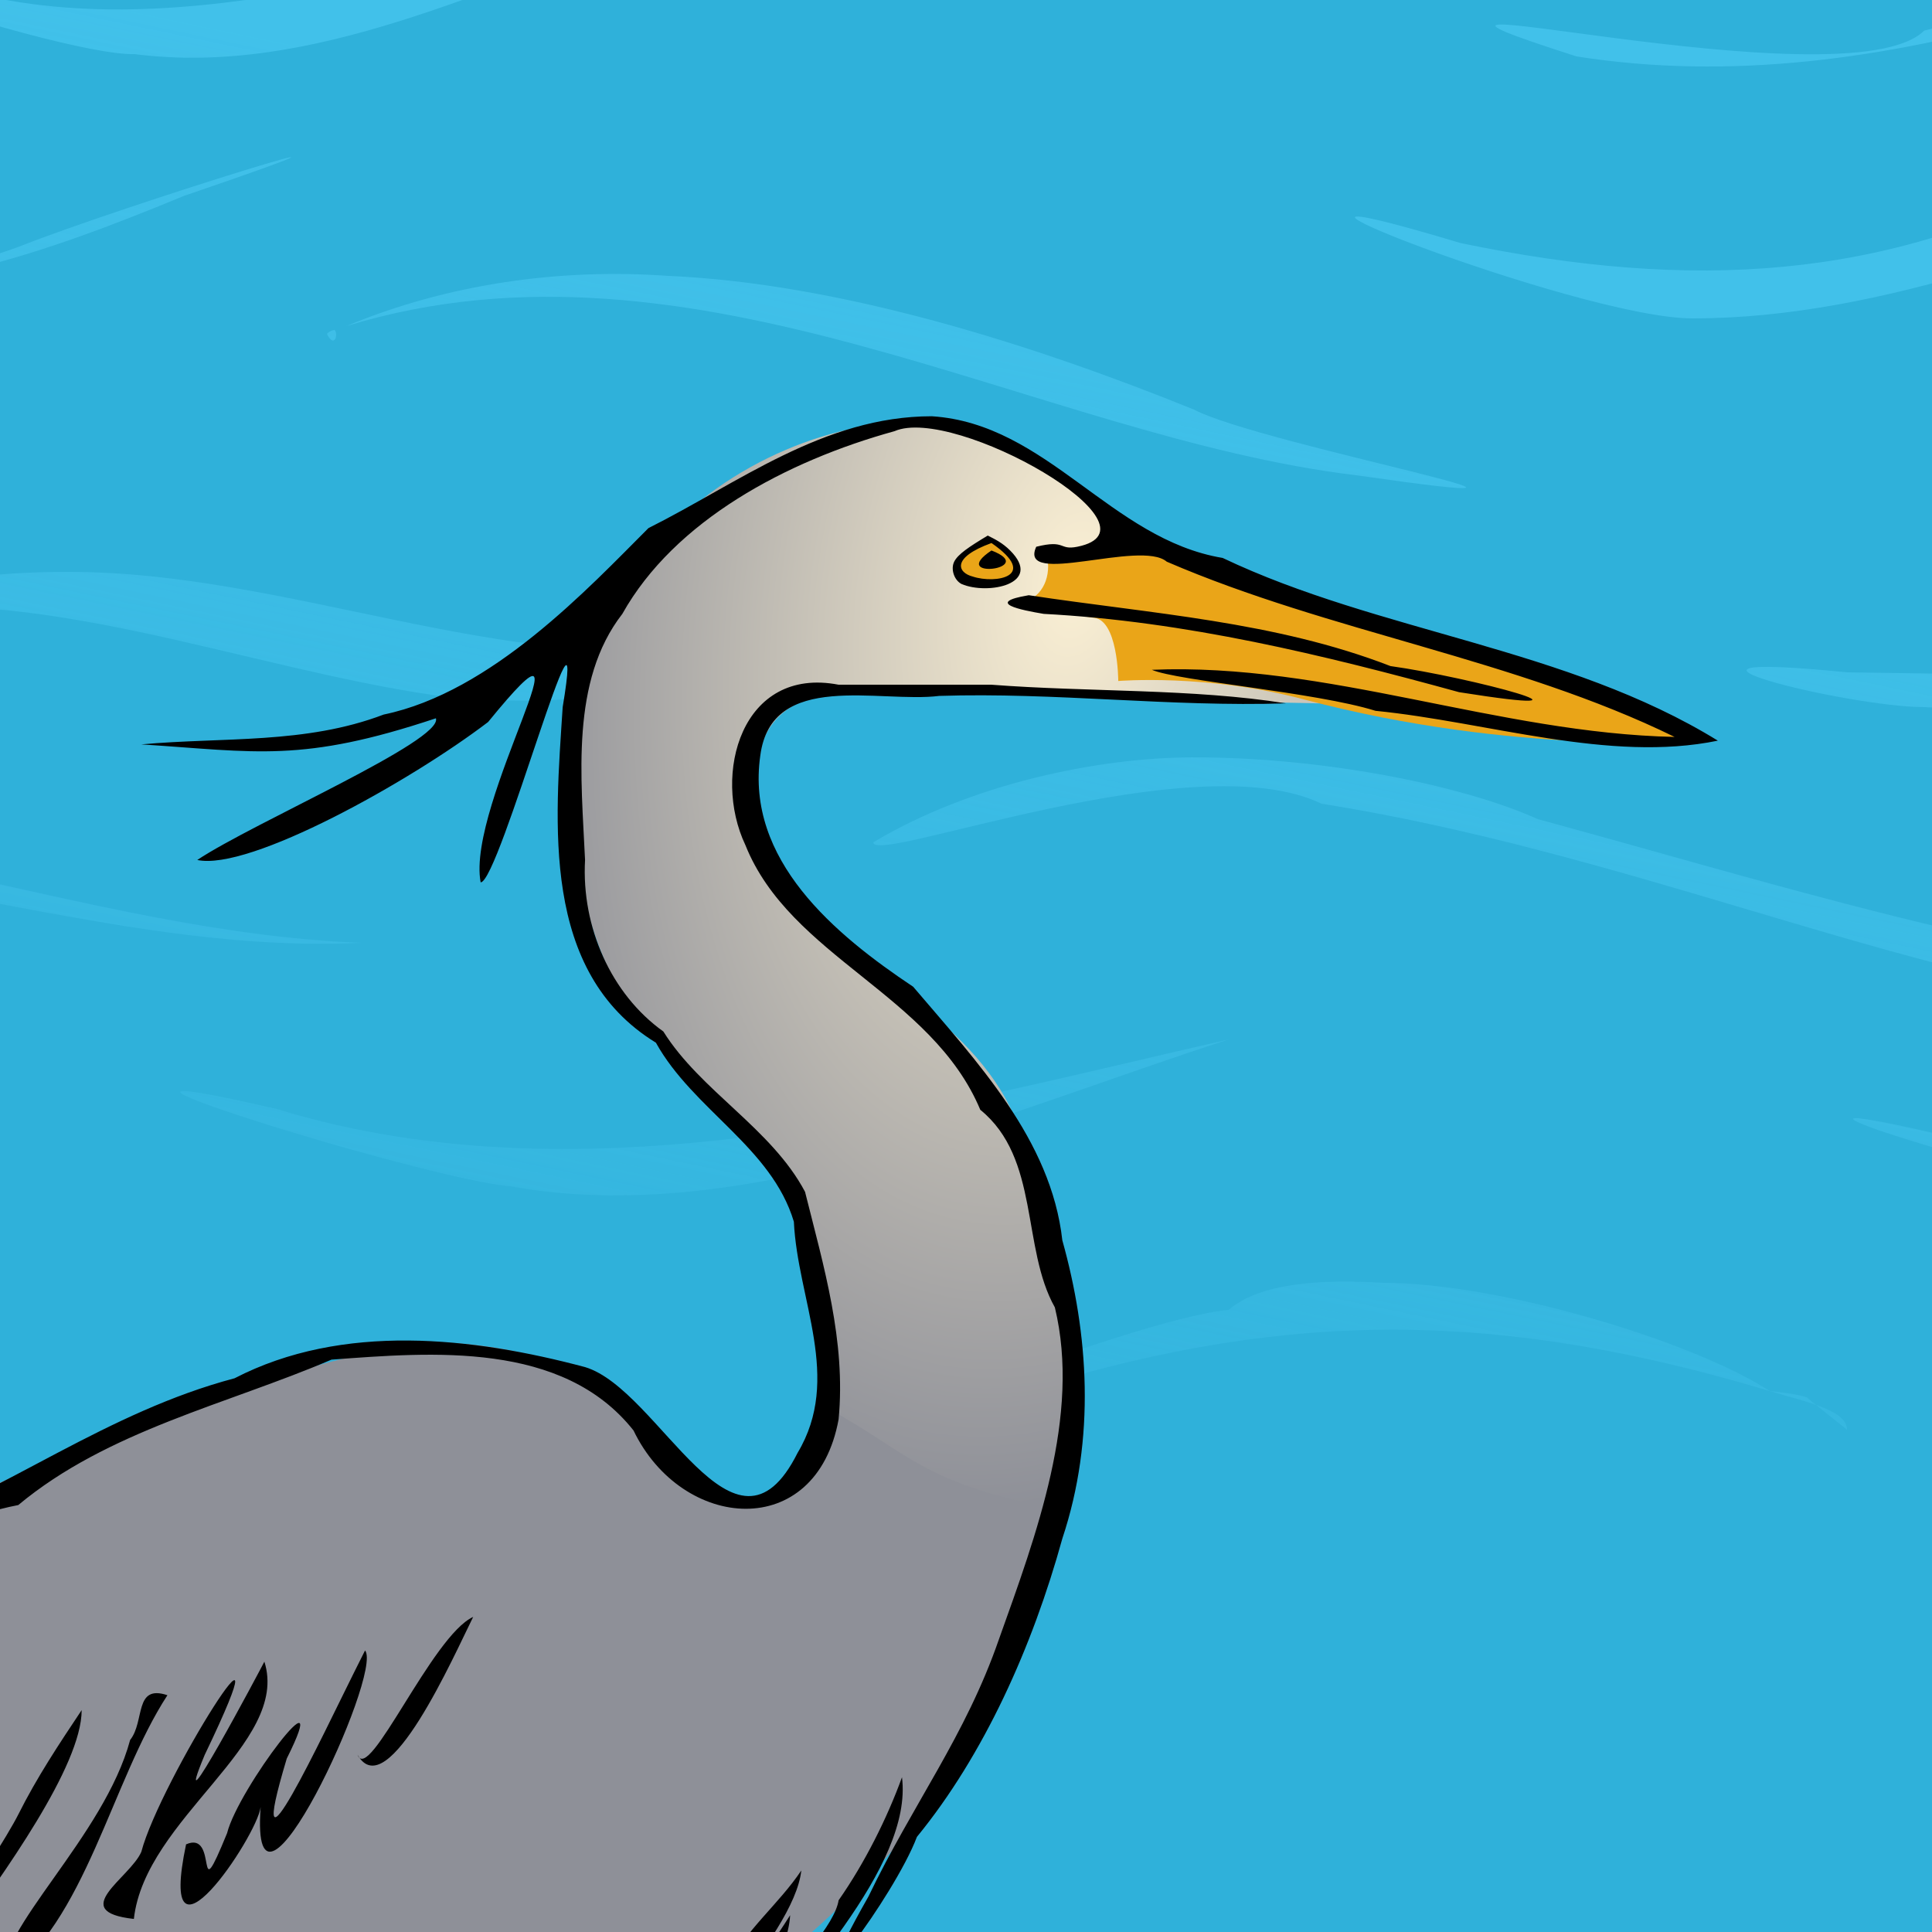<?xml version="1.0" encoding="UTF-8" standalone="no"?>
<svg
   width="500"
   height="500"
   viewBox="0 0 500 500"
   version="1.1"
   id="svg8"
   sodipodi:docname="GreyHeronFavicon.svg"
   inkscape:version="1.4 (86a8ad7, 2024-10-11)"
   xml:space="preserve"
   inkscape:export-filename="Grey Heron WhatsApp2.png"
   inkscape:export-xdpi="96"
   inkscape:export-ydpi="96"
   xmlns:inkscape="http://www.inkscape.org/namespaces/inkscape"
   xmlns:sodipodi="http://sodipodi.sourceforge.net/DTD/sodipodi-0.dtd"
   xmlns:xlink="http://www.w3.org/1999/xlink"
   xmlns="http://www.w3.org/2000/svg"
   xmlns:svg="http://www.w3.org/2000/svg"
   xmlns:rdf="http://www.w3.org/1999/02/22-rdf-syntax-ns#"
   xmlns:cc="http://creativecommons.org/ns#"
   xmlns:dc="http://purl.org/dc/elements/1.1/"><rect x="0" y="0" width="500" height="500" fill="#333333" stroke="none"/><defs
     id="defs2"><linearGradient
       id="linearGradient318"
       inkscape:collect="always"><stop
         style="stop-color:#41c1ea;stop-opacity:1;"
         offset="0"
         id="stop318" /><stop
         style="stop-color:#41c1ea;stop-opacity:0.226"
         offset="1"
         id="stop319" /></linearGradient><linearGradient
       id="linearGradient18"
       inkscape:collect="always"><stop
         style="stop-color:#000000;stop-opacity:1"
         offset="0"
         id="stop18" /><stop
         style="stop-color:#f9f9f9;stop-opacity:1"
         offset="1"
         id="stop19" /></linearGradient><linearGradient
       id="linearGradient102"
       inkscape:collect="always"><stop
         style="stop-color:#a56c59;stop-opacity:1"
         offset="0"
         id="stop102" /><stop
         style="stop-color:#a56c59;stop-opacity:0;"
         offset="1"
         id="stop103" /></linearGradient><linearGradient
       id="linearGradient96"
       inkscape:collect="always"><stop
         style="stop-color:#fbf0d4;stop-opacity:1"
         offset="0"
         id="stop96" /><stop
         style="stop-color:#8e9098;stop-opacity:1;"
         offset="1"
         id="stop97" /></linearGradient><radialGradient
       inkscape:collect="always"
       xlink:href="#linearGradient96"
       id="radialGradient97"
       cx="195"
       cy="189"
       fx="195"
       fy="189"
       r="101"
       gradientTransform="matrix(0.428,2.44,-1.45,0.261,385,-371)"
       gradientUnits="userSpaceOnUse" /><linearGradient
       inkscape:collect="always"
       xlink:href="#linearGradient102"
       id="linearGradient103"
       x1="373"
       y1="962"
       x2="373"
       y2="967"
       gradientUnits="userSpaceOnUse" /><linearGradient
       inkscape:collect="always"
       xlink:href="#linearGradient102"
       id="linearGradient104"
       gradientUnits="userSpaceOnUse"
       x1="374"
       y1="964"
       x2="374"
       y2="974"
       gradientTransform="translate(113,6.56)" /><mask
       maskUnits="userSpaceOnUse"
       id="mask20"><rect
         style="opacity:1;fill:url(#linearGradient20);fill-opacity:1;stroke:none;stroke-width:5.013;stroke-linecap:square;stroke-linejoin:round"
         id="rect20"
         width="1920"
         height="902"
         x="-1920"
         y="-902"
         transform="scale(-1)" /></mask><linearGradient
       inkscape:collect="always"
       xlink:href="#linearGradient18"
       id="linearGradient20"
       gradientUnits="userSpaceOnUse"
       gradientTransform="translate(-1920,-902)"
       x1="1160"
       y1="202"
       x2="1090"
       y2="837" /><linearGradient
       inkscape:collect="always"
       xlink:href="#linearGradient318"
       id="linearGradient319"
       x1="945"
       y1="48"
       x2="882"
       y2="396"
       gradientUnits="userSpaceOnUse"
       gradientTransform="matrix(0.831,0,0,0.956,-638,-20.1)" /></defs><sodipodi:namedview
     id="base"
     pagecolor="#ffffff"
     bordercolor="#666666"
     borderopacity="1.0"
     inkscape:pageopacity="0.0"
     inkscape:pageshadow="2"
     inkscape:zoom="1.63"
     inkscape:cx="250"
     inkscape:cy="249.69325"
     inkscape:document-units="px"
     inkscape:current-layer="svg8"
     inkscape:document-rotation="0"
     showgrid="false"
     units="px"
     inkscape:window-width="1920"
     inkscape:window-height="992"
     inkscape:window-x="-8"
     inkscape:window-y="1492"
     inkscape:window-maximized="1"
     inkscape:snap-global="false"
     inkscape:showpageshadow="2"
     inkscape:pagecheckerboard="0"
     inkscape:deskcolor="#d1d1d1" /><g
     inkscape:groupmode="layer"
     id="layer4"
     inkscape:label="blue"
     style="display:inline"
     sodipodi:insensitive="true"><path
       id="rect330"
       style="display:inline;opacity:1;fill:#2fb1da;stroke-width:5.015;stroke-linecap:square;stroke-linejoin:round"
       d="M 520,-20.9 H -12.7 L -10.2,516 H 520 Z"
       sodipodi:nodetypes="ccccc" /></g><g
     inkscape:groupmode="layer"
     id="g181"
     inkscape:label="waves"
     style="display:inline"
     sodipodi:insensitive="true"><path
       id="path214"
       style="fill:url(#linearGradient319);fill-opacity:1;stroke-width:0.998"
       d="m 170,-18.1 c -62,5 -126.4,34 -188.2,13.01 -77,-18.01 32,19.69 53,19.09 C 81.6,20 126,-4.09 170,-18.1 Z m 408,10.01 c 0,-2.01 0,4 0,0 z m -20,3 c 0,1 -40,8 -60,13 -20,19.89 -164,-17 -90,6.69 40,6.3 80,0.6 120,-10.69 z M -173,22.7 c -30,-2.4 -94,16.4 -69,15.4 64,-23 117,24.8 177.8,36.3 40,4 77,-9.3 111.8,-23.7 C 120,26 30.8,53.5 4.77,63.9 -56.2,86.4 -108,47.5 -162,25.3 c -2,-1.4 -7,-2.1 -11,-2.6 z m 791,5.6 c -10,1 -60,11.9 -80,17.5 -50,26.6 -100,29.6 -160,17.1 -77,-23.1 30,19.5 60,19.5 50,0 100,-20.9 160,-41.8 30,-9.9 30,-13 20,-12.3 z M 173,71.4 c -28,-2 -57,2 -83.4,13 C 180,56.7 268,113 351,123 428,134 326,115 309,106 268,89.4 218,73.4 173,71.4 Z m -455,7 c -17,-2 142,68.6 160,55.6 35.8,1 71.8,-2 106.8,-14 -84,19 -166.8,-8 -246.8,-34.6 -10,-3 -17,-6 -20,-7 z m 368.6,7 c 0,0 -1,0 -2,1 2,4 3,0 2,-1 z M 388,126 c 10,0 10,0 0,0 z m 90,48 c -60,-6 0,9 20,9 40,2 90,2 120,-7 z M 268,147 c 0,1 0,1 0,0 z m -250.2,1 c -20.03,0 -39,2 -58,11 47.97,-9 103.8,14 153.2,21 41,5 80,-5 121,-17 75,-26 -24,5 -49,4 C 131,175 74.6,148 17.8,148 Z M -361,193 c -20,-9 80,39 117,51 31,3 65,1 95,-11 79.8,-30 161.8,15 242.6,11 -80.8,-3 -159.8,-45 -240.6,-23 -74,24 -146,-8 -214,-28 z m 670,3 c -25,0 -58,7 -83,22 0,6 83,-26 116,-10 76,12 146,43 206,51 30,4 40,0 70,-2 -80,-3 -150,-26 -220,-45 -20,-9 -56,-16 -89,-16 z m 199,99 c -80,-19 30,16 70,19 z M 318,269 c -75,17 -165,43 -246.4,18 -73.83,-17 37.4,18 60.4,20 61,11 127,-19 186,-38 z m 150,14 c 0,-2 0,8 0,0 z m -110,49 c -16,-1 -32,0 -40,7 -25,2 -133,45 -50,20 66,-20 120,-20 190,1 -20,-13 -70,-28 -100,-28 z m 100,28 c 10,3 20,5 20,10 l -10,-8 c 0,-1 -10,-2 -10,-2 z"
       mask="none"
       sodipodi:nodetypes="csscsssssssscsssssssssssscssssccsscscsscsccssscssssssscsssssscssccccsscssssscscssc" /></g><g
     inkscape:groupmode="layer"
     id="layer2"
     inkscape:label="heron"
     style="display:inline"><g
       id="g105"
       transform="matrix(-0.965,0,0,0.965,466,2.54)"
       style="stroke-width:1.037"><g
         id="g104"
         style="stroke-width:1.037"><path
           style="fill:url(#radialGradient97);fill-opacity:1;stroke:none;stroke-width:1.037px;stroke-linecap:butt;stroke-linejoin:miter;stroke-opacity:1"
           d="m 199,404 c -9,-49 0,-77 11,-105 10,-27 43,-42 53,-52 11,-10 23,-13 17,-45 -4,-22 -24,-19 -44,-20 -20,-1 -57,3 -57,3 l -50,1 c 15,-15 34,-28 49,-43 v 0 c 0,0 23,-23 49,-31 20,-5 51,4 72,23 20,19 33,38 30,83 -2,31 -13,55 -38,74 -26,20 -27,53 -30,83 -9,38 -30,36 -62,29 z"
           id="path3"
           sodipodi:nodetypes="cssssccscsssscc" /><path
           style="fill:#a56c59;fill-opacity:1;stroke:none;stroke-width:1.037px;stroke-linecap:butt;stroke-linejoin:miter;stroke-opacity:1"
           d="m 404,612 c 0,0 11,35 14,52 3,17 2,93 2,106 0,13 -14,57 -14,73 -1,16 -25,78 -25,78 l -15,39 26,-3 c -8,-13 12,-60 20,-87 14,-42 41,-82 34,-105 -6,-24 -2,-109 -2,-109 l 9,-32 -22,-17 z"
           id="path99"
           sodipodi:nodetypes="cssscccsscccc" /><path
           style="fill:#a56c59;fill-opacity:1;stroke:none;stroke-width:1.037px;stroke-linecap:butt;stroke-linejoin:miter;stroke-opacity:1"
           d="m 459,631 c 0,0 -3,-10 17,-10 19,0 34,18 34,18 l -13,44 c 4,-22 6,22 22,71 0,0 -9,83 -9,95 -1,12 -11,100 -11,100 l 5,18 -33,1 c 0,0 18,1 20,-31 2,-31 5,-61 5,-103 0,-35 -1,-54 -1,-54 0,0 1,-41 -2,-58 -3,-17 -7,-31 -7,-31 0,0 -24,-34 -26,-40 -2,-7 -1,-20 -1,-20 z"
           id="path100"
           sodipodi:nodetypes="cscccscccsscscsc" /><path
           id="path95"
           style="fill:#8e9098;fill-opacity:1;stroke:none;stroke-width:1.037px;stroke-linecap:butt;stroke-linejoin:miter;stroke-opacity:1"
           d="m 261,375 c 3,12 3,27 22,26 17,0 12,-16 42,-34 13,-8 38,-11 50,-9 9,2 33,7 73,22 35,14 84,38 105,48 28,14 83,56 96,85 12,26 40,52 50,60 10,8 12,-3 22,13 10,15 40,60 40,65 v 7 c 0,0 10,3 10,13 0,11 -10,8 -10,7 -10,-2 -10,-7 -10,-7 0,0 0,9 -20,6 -10,-2 -26,-12 -26,-18 -10,-7 -14,-11 -34,-15 -30,-4 -50,-8 -60,-8 l -30,-3 c 0,0 10,3 10,7 0,4 -20,0 -20,0 0,0 10,4 10,9 0,4 -30,-7 -30,-7 v 5 c 0,2 -22,-2 -22,-2 0,0 -35,-14 -54,-10 -8,2 -11,0 -22,-5 -10,-6 -12,-15 -12,-15 0,0 -26,4 -31,0 -4,-3 -25,-18 -25,-18 0,0 -24,-13 -39,-25 -15,-12 -26,-24 -50,-36 -8,-4 -35,-15 -74,-70 -5,-14 -23,-56 -22,-64 36,-7 39,-15 61,-27 z"
           sodipodi:nodetypes="cssssssssscsscsssscscscscsscscssccc" /><path
           style="fill:#eaa518;fill-opacity:1;stroke:none;stroke-width:1.037px;stroke-linecap:butt;stroke-linejoin:miter;stroke-opacity:1"
           d="m 176,143 c -56,23 -102.8,27 -147.8,53 0,0 48,4 104.8,-11 26,-7 50,-5 50,-5 0,0 0,-17 7,-17 7,-1 19,-4 19,-4 -5,-1 -8,-6 -7,-12 -14,-2 -21,2 -26,-4 z"
           id="path2"
           sodipodi:nodetypes="ccscsccc" /><path
           style="fill:#eaa518;fill-opacity:1;stroke:none;stroke-width:1.037px;stroke-linecap:butt;stroke-linejoin:miter;stroke-opacity:1"
           d="m 217,142 c 0,0 11,4 9,8 -3,4 -10,4 -14,2 -5,-2 5,-10 5,-10 z"
           id="path98"
           sodipodi:nodetypes="cssc" /><path
           style="fill:url(#linearGradient103);fill-opacity:1;stroke:none;stroke-width:1.037px;stroke-linecap:butt;stroke-linejoin:miter;stroke-opacity:1"
           d="m 363,958 c 0,0 -23,7 -35,7 -13,1 -48,-1 -50,-1 -2,0 -21,-3 -21,-3 l -5,5 c 0,0 68,2 74,2 6,1 27,2 27,2 l 31,-1 h 36 l 42,2 c 0,0 -5,-9 -19,-11 -13,-2 -18,-1 -23,1 -5,1 -12,4 -19,1 -8,-4 -11,-7 -11,-7 z"
           id="path101" /><path
           style="fill:url(#linearGradient104);fill-opacity:1;stroke:none;stroke-width:1.037px;stroke-linecap:butt;stroke-linejoin:miter;stroke-opacity:1"
           d="m 482,964 c 0,0 -29,11 -41,11 -13,1 -35,3 -37,3 -2,0 -24,2 -24,2 l -5,6 c 0,0 60,-5 66,-5 40,7 0,1 90,1 l 19,-4 c 0,0 4,-7 -10,-9 -13,-2 -2,-3 -7,-1 -5,1 -11,1 -19,1 -10,0 -12,-6 -12,-6 z"
           id="path103"
           sodipodi:nodetypes="cssccsccssscc" /></g><path
         id="path9"
         style="display:inline;fill:#000000;fill-opacity:1;stroke:none;stroke-width:5.183;stroke-linecap:square;stroke-linejoin:round"
         d="m 233,109 c -31,2 -48,33 -78,38 -42,20 -92.2,24 -132.8,49 29.1,6 61.6,-5 91.8,-8 16,-5 53,-8 60,-11 -47,-2 -92.9,17 -140.2,18 42.9,-21 92.2,-28 136.2,-47 7,-6 40,7 35,-4 -8,-2 -6,1 -11,0 -25,-5 33,-38 49,-31 29,8 59,24 73,49 14,18 11,44 10,66 1,18 -7,36 -21,46 -10,16 -29,26 -38,43 -5,20 -11,40 -9,61 6,33 42,30 55,3 19,-24 54,-21 81,-19 28,12 60,19 84,39 26,5 51,24 72,28 41,31 90,58 113,107 27,37 -54,-43 -18,3 20,33 -24,-20 -32,-29 -18,-24 -20,-9 -2,4 14,12 32,53 48,40 1,-16 35,15 47,24 25,19 41,46 50,74 23,16 -1,33 -3,4 1,-13 -41,-63 -23,-30 10,13 19,30 19,48 0,4 8,9 14,7 4,-2 11,-4 12,-10 3,-28 -24,-53 -42,-76 -15,-16 -42,-32 -53,-44 -21,-45 -59,-81 -102,-107 -20,-16 -40,-29 -65,-35 -32,-12 -59,-33 -93,-42 -29,-15 -64,-11 -94,-3 -20,6 -40,57 -57,23 -12,-20 0,-41 1,-62 6,-20 27,-30 37,-48 31,-19 27,-59 25,-90 -7,-42 17,47 22,47 4,-21 -33,-81 -2,-43 21,16 64,40 78,37 -15,-10 -66,-32 -64,-38 36,12 48,9 79,7 -22,-2 -44,0 -65,-8 -29,-6 -55,-34 -71,-50 -24,-12 -47,-30 -76,-30 z m -15,32 c -2,1 -4,2 -6,4 -9,9 6,12 13,9 2,-1 3,-4 2,-6 -1,-2 -4,-4 -9,-7 z m -1,2 c 11,4 9,8 5,9 -6,2 -18,0 -5,-9 z m 0,2 c -13,5 12,8 0,0 z m -10,12 c -33,5 -66,7 -97,19 -21.5,3 -62.6,14 -18.4,7 36.4,-10 73.4,-19 111.4,-21 6,-1 16,-3 4,-5 z m 10,24 c -26,2 -54,1 -79,5 31,1 62,-3 93,-2 16,2 45,-7 48,16 4,28 -20,48 -41,62 -17,20 -37,41 -40,68 -7,25 -9,53 0,80 8,29 21,58 39,80 6,16 34,53 13,16 -12,-25 -26,-43 -35,-69 -10,-28 -22,-60 -15,-89 9,-16 4,-40 20,-53 13,-31 51,-41 63,-71 9,-19 1,-48 -25,-43 z m 139,250 c 5,10 23,51 31,37 -3,8 -20,-32 -31,-37 z m 29,9 c -5,6 31,83 28,42 1,8 28,48 20,10 -9,-4 -2,19 -11,-3 -3,-12 -29,-46 -16,-20 12,40 -10,-7 -18,-23 z m 27,3 c -7,22 32,42 35,69 18,-2 1,-11 -2,-18 -5,-19 -41,-76 -17,-26 10,24 -15,-23 -16,-25 z m 26,9 c 15,23 22,61 44,76 2,-13 -27,-38 -34,-64 -4,-5 -1,-15 -10,-12 z m 23,4 c 0,15 21,44 34,62 12,27 36,13 19,-1 6,35 -31,-23 -36,-33 -5,-10 -11,-19 -17,-28 z m -75,15 h 1 z m -145,3 c -3,24 29,56 46,79 12,-2 -27,-33 -29,-46 -7,-10 -13,-22 -17,-33 z m 287,7 c 5,17 28,53 44,73 10,-13 -13,-40 -18,-59 13,18 34,55 46,83 26,43 2,-29 -6,-43 -20,-39 33,48 30,16 6,-24 -41,-62 -12,-22 19,52 -28,-25 -40,-37 -23,-21 17,31 16,41 8,17 19,51 4,17 -10,-20 -43,-76 -44,-62 1,16 37,82 10,39 -9,-16 -19,-31 -30,-46 z m -11,2 c -3,15 32,62 5,27 -8,-15 -35,-38 -11,-9 20,23 32,51 49,75 12,-11 -27,-52 -32,-74 -3,-6 -6,-13 -11,-19 z m -249,16 c 2,18 35,49 47,72 15,11 -21,-38 -27,-46 -5,-10 -14,-17 -20,-26 z m 3,12 c 1,20 37,58 48,85 -5,-32 -31,-58 -48,-85 z m 25,12 c 17,32 34,67 56,94 -16,-31 -34,-70 -56,-94 z m 18,7 c 7,38 45,59 67,89 29,23 -29,-36 -38,-47 -15,-9 -17,-36 -29,-42 z m 364,22 c 4,0 1,0 0,0 z m -60,3 v 1 z m 34,1 h 1 z m -325,6 c -2,14 41,64 41,60 -12,-21 -29,-39 -41,-60 z m 32,3 c -11,8 15,29 22,40 21,14 -15,-24 -19,-32 l -2,-4 z m 21,23 c 15,6 24,40 34,63 8,19 6,42 7,63 -2,18 3,36 -4,52 -3,15 3,28 -5,42 -9,36 -14,74 -32,107 -8,20 -7,48 -34,45 -29,4 -58,7 -86,-2 -26,8 -13,11 3,4 34,10 70,3 104,-2 15,-27 24,-59 35,-89 7,-28 17,-58 21,-87 -4,-17 9,-33 3,-50 2,-29 1,-59 -7,-87 -18,-24 -11,-37 15,-29 33,8 -2,39 6,66 2,22 -3,44 1,66 12,31 -13,61 -20,90 -12,37 -29,74 -33,113 3,18 34,10 48,7 30,13 8,-11 -12,-1 -20,7 -39,0 -28,-22 10,-45 28,-88 44,-131 17,-25 5,-51 5,-76 0,-33 0,-66 7,-98 5,24 24,43 33,65 6,28 11,56 4,84 9,40 0,81 1,122 -4,16 4,35 -5,49 -12,16 8,5 9,-5 2,-32 1,-65 4,-97 -1,-23 4,-47 -2,-69 6,-28 1,-56 -5,-85 -6,-20 -56,-70 -14,-58 16,-9 50,14 73,12 12,-3 35,2 31,-7 31,2 -6,-14 20,-9 28,5 58,15 86,14 -25,-6 -58,-12 -79,-16 22,1 68,-6 24,-6 -33,8 -66,-9 -99,-15 -38,-11 21,11 35,13 15,2 44,9 15,7 -27,-10 -27,1 -3,4 31,14 -50,-9 -9,8 15,14 -82,-27 -39,-5 47,18 -22,1 -34,-3 -15,-1 -48,-19 -26,0 -20,-6 -31,-27 -31,-25 -30,17 -38,-10 -61,-22 z m 329,9 c -8,10 21,32 24,48 19,27 -8,38 -23,14 -15,-16 -71,-51 -28,-15 14,16 74,58 59,8 -6,-21 -22,-36 -32,-55 z m -238,38 c 2,-1 1,3 0,0 z m 33,15 c -19,36 9,72 14,107 -18,61 -9,126 -21,187 -2,14 1,30 18,29 9,-9 46,8 27,-7 -12,2 -39,9 -39,-6 -3,-24 6,-48 5,-73 3,-44 4,-88 15,-130 -3,-35 -35,-70 -14,-106 -2,0 -3,-1 -5,-1 z M 362,963 c -21,4 -23,26 -4,6 4,-3 13,-4 4,-6 z m 117,1 c -21,12 -64,10 -77,14 2,-1 -32,-6 -25,6 8,-7 22,-3 33,-5 25,-2 51,-3 74,-14 -2,0 -3,-1 -5,-1 z m -192,4 c -23,6 19,1 27,2 21,1 42,-1 9,-2 z m 103,0 c -18,-1 -33,12 -7,4 15,-4 60,1 18,-4 z m 148,0 c 7,-1 -4,3 0,0 z m -41,7 c -6,2 6,17 -7,6 -6,-8 -4,14 14,5 5,-4 -6,-9 -7,-11 z m -75,6 c -26,0 -8,6 7,3 16,-4 33,4 48,-2 -18,-2 -37,-1 -55,-1 z"
         sodipodi:nodetypes="sccsccscsssssssssscsssssssssssssssssssscscscccscscsssccscccccsscscssssssssscscscscsssssssccsscccsccscscccccssccccsssssssssccsscsccssccccccccsscsscccccccscssscscssssssssssssssssssssssscsssssssssscsccsssssssscscssssssssscsssssssssssssssssssssssssssssssssss" /></g></g><inkscape:templateinfo><inkscape:name>LA</inkscape:name><inkscape:author>LA</inkscape:author><inkscape:date>2022-07-23</inkscape:date></inkscape:templateinfo></svg>
